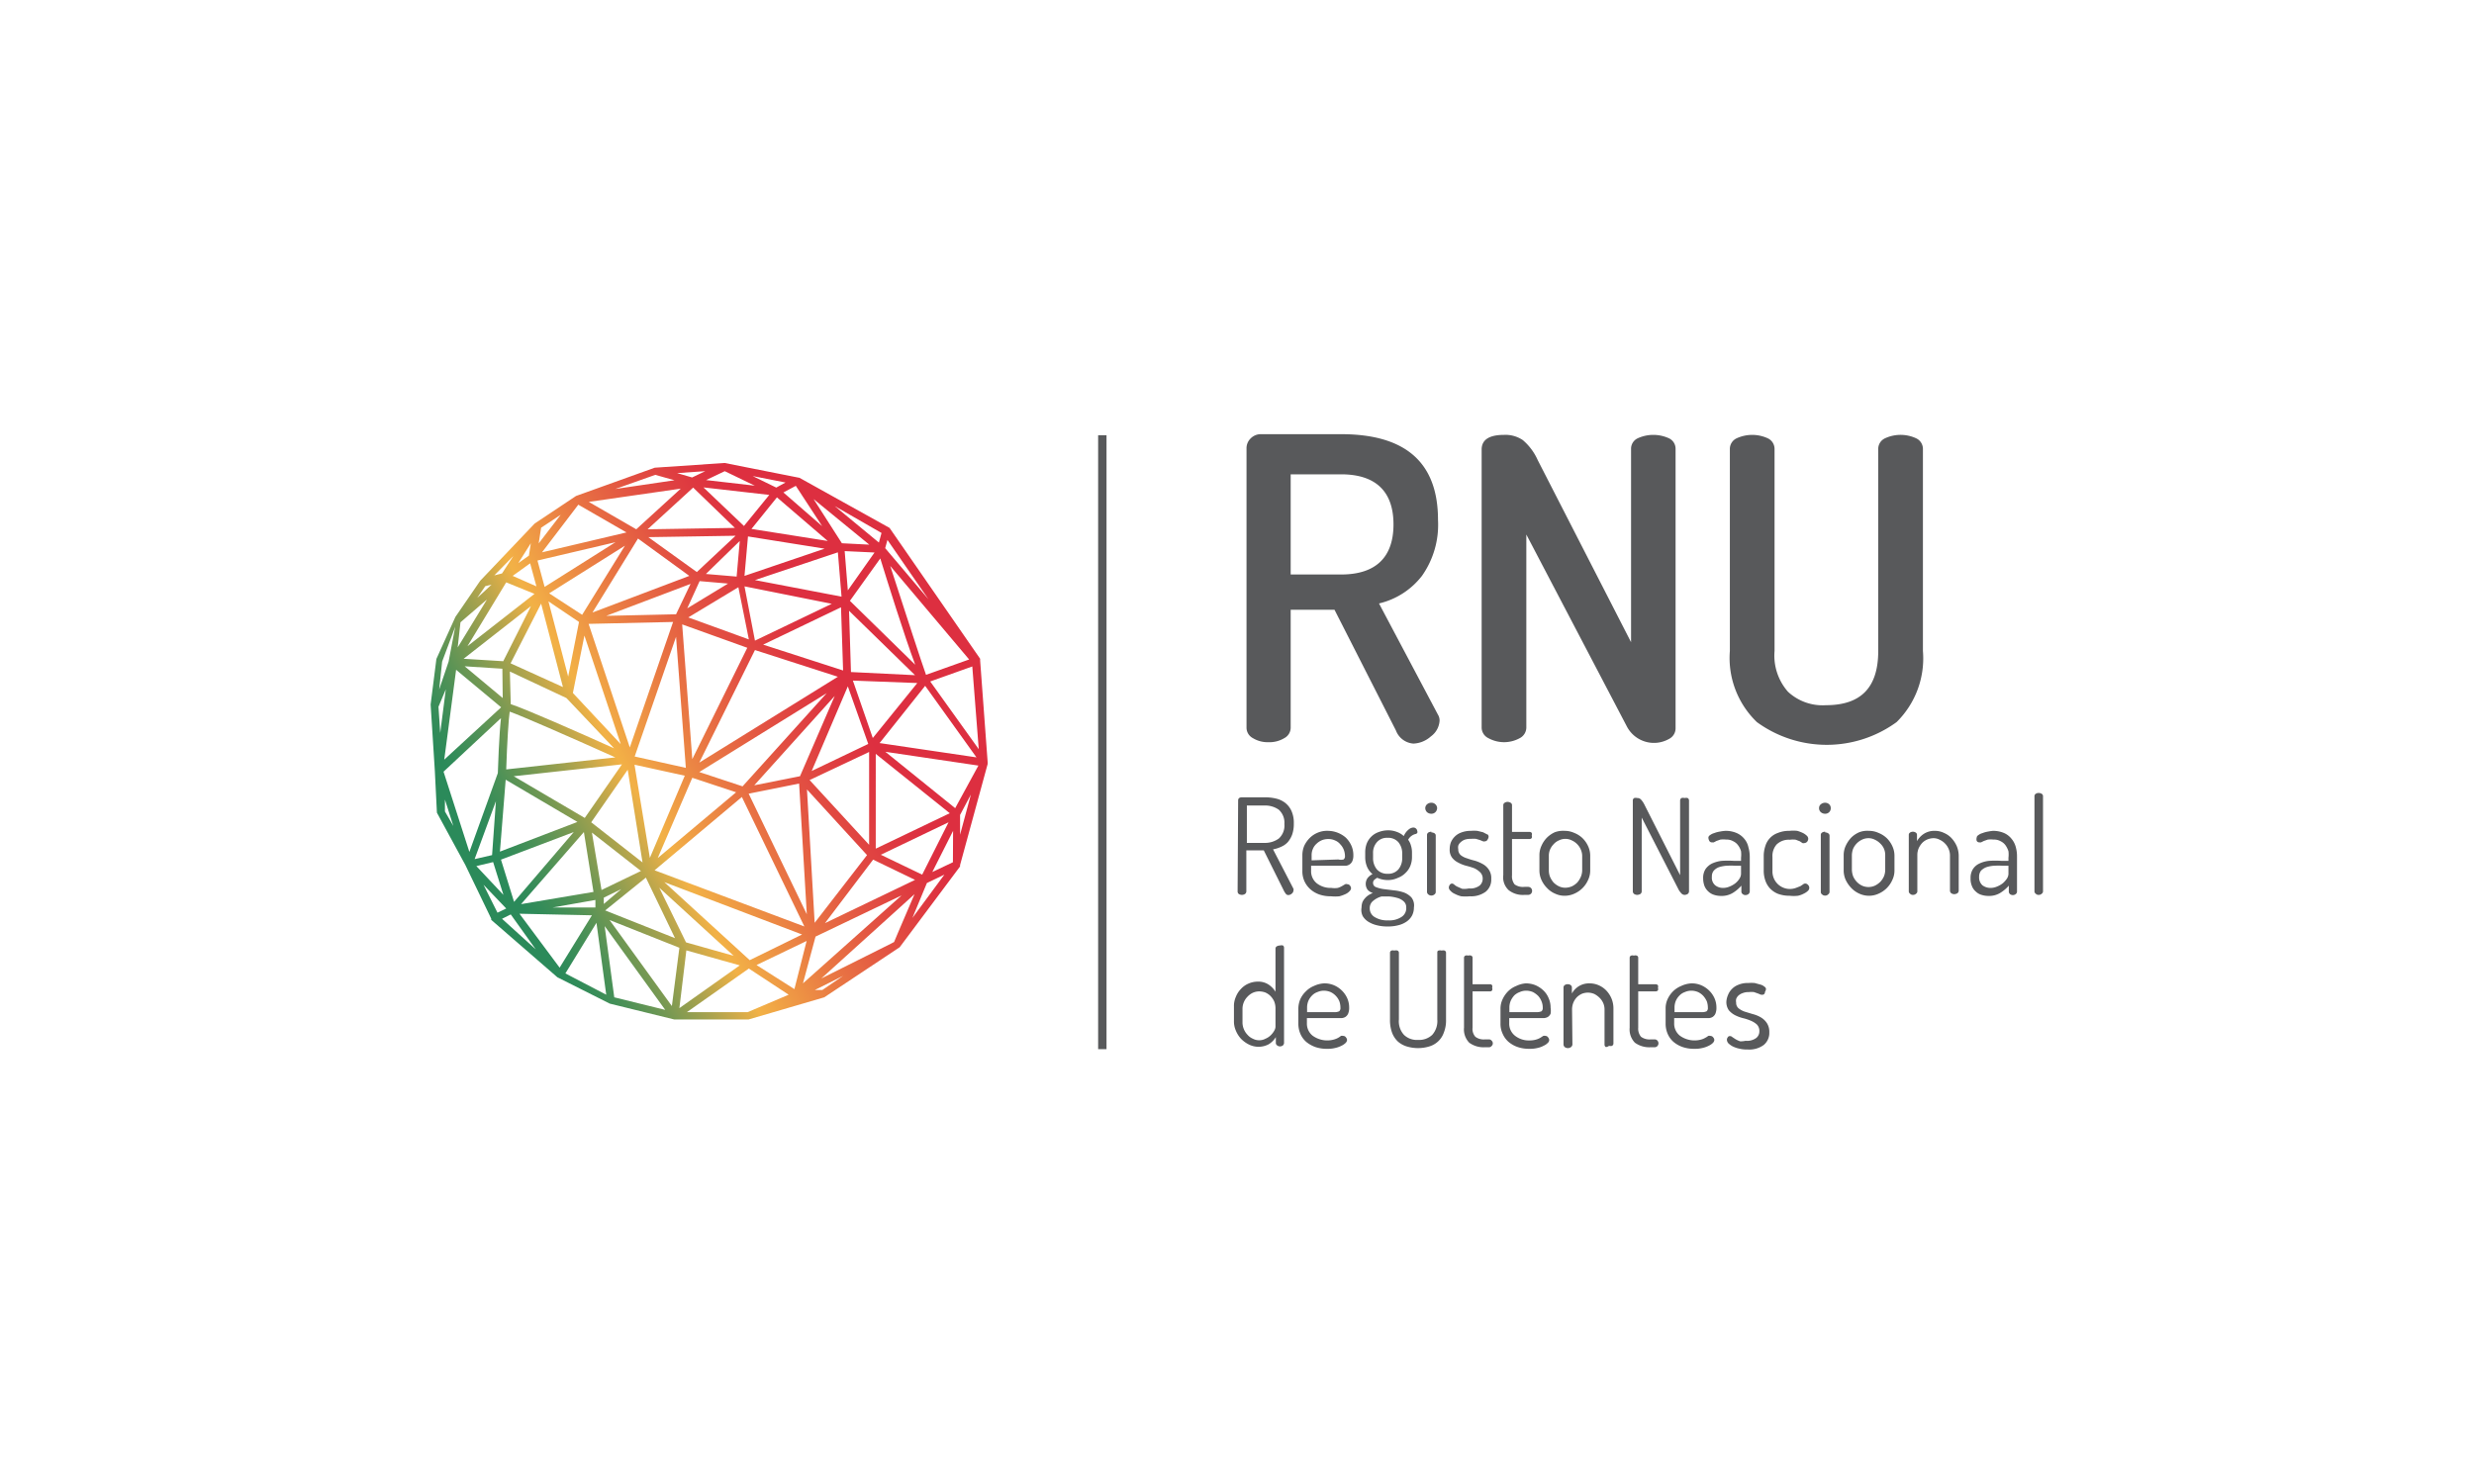 <?xml version="1.0" encoding="UTF-8"?> <svg xmlns="http://www.w3.org/2000/svg" xmlns:xlink="http://www.w3.org/1999/xlink" id="Camada_1" data-name="Camada 1" viewBox="0 0 141.73 85.04"><defs><style>.cls-1{fill:#58595b;}.cls-2{fill:url(#linear-gradient);}</style><linearGradient id="linear-gradient" x1="47.79" y1="38.5" x2="28.46" y2="49.24" gradientUnits="userSpaceOnUse"><stop offset="0" stop-color="#dd2f40"></stop><stop offset="0.08" stop-color="#de3840"></stop><stop offset="0.22" stop-color="#e25042"></stop><stop offset="0.39" stop-color="#e97843"></stop><stop offset="0.59" stop-color="#f2af46"></stop><stop offset="0.6" stop-color="#f2b146"></stop><stop offset="0.6" stop-color="#f1b146"></stop><stop offset="0.71" stop-color="#aba34d"></stop><stop offset="0.81" stop-color="#749853"></stop><stop offset="0.89" stop-color="#4c9157"></stop><stop offset="0.96" stop-color="#348c59"></stop><stop offset="1" stop-color="#2b8a5a"></stop></linearGradient></defs><title>LOGOS FINAIS</title><rect class="cls-1" x="62.91" y="24.94" width="0.48" height="35.18"></rect><path class="cls-1" d="M70.93,45.87c0-.11.06-.17.19-.18h1.35a2.59,2.59,0,0,1,.63.07,1.37,1.37,0,0,1,.53.25,1.23,1.23,0,0,1,.36.47,1.67,1.67,0,0,1,.13.71,1.89,1.89,0,0,1-.09.62,1.44,1.44,0,0,1-.25.44,1.1,1.1,0,0,1-.38.27,1.84,1.84,0,0,1-.47.15l1.17,2.26a.18.18,0,0,1,0,.1.24.24,0,0,1-.1.18.3.3,0,0,1-.2.08.18.18,0,0,1-.15-.09.87.87,0,0,1-.11-.18L72.4,48.73h-1v2.35a.19.19,0,0,1-.08.15.34.34,0,0,1-.17.05.35.35,0,0,1-.18-.05.18.18,0,0,1-.07-.15Zm.5.29V48.3h1a1.34,1.34,0,0,0,.83-.25,1,1,0,0,0,.32-.83,1,1,0,0,0-.32-.82,1.34,1.34,0,0,0-.83-.24Z"></path><path class="cls-1" d="M76.1,47.61a1.58,1.58,0,0,1,1,.39,1.52,1.52,0,0,1,.31.44,1.32,1.32,0,0,1,.12.57.8.8,0,0,1-.06.34.45.45,0,0,1-.15.18.49.49,0,0,1-.21.08h-2v.28a.89.89,0,0,0,.33.73,1.29,1.29,0,0,0,.83.26,1.26,1.26,0,0,0,.37,0,1.17,1.17,0,0,0,.25-.11l.17-.1a.17.17,0,0,1,.13,0,.19.19,0,0,1,.15.08.29.29,0,0,1,.06.15.27.27,0,0,1-.08.16.72.72,0,0,1-.23.17,2.12,2.12,0,0,1-.36.13,2.28,2.28,0,0,1-.48,0,2,2,0,0,1-.66-.1,1.58,1.58,0,0,1-.52-.3,1.41,1.41,0,0,1-.34-.46,1.38,1.38,0,0,1-.12-.59V49a1.41,1.41,0,0,1,.11-.54,1.6,1.6,0,0,1,.32-.45,1.41,1.41,0,0,1,.46-.3A1.39,1.39,0,0,1,76.1,47.61Zm.57,1.64a.64.64,0,0,0,.3,0,.23.23,0,0,0,.08-.21,1,1,0,0,0-.07-.35.92.92,0,0,0-.2-.31.73.73,0,0,0-.3-.22.85.85,0,0,0-.39-.08.94.94,0,0,0-.37.07,1,1,0,0,0-.3.2.81.81,0,0,0-.21.3.86.86,0,0,0-.07.36v.29Z"></path><path class="cls-1" d="M79.49,50.43a1.45,1.45,0,0,1-.59-.13.91.91,0,0,0-.16.11.23.23,0,0,0-.08.19.25.25,0,0,0,.18.24,1.87,1.87,0,0,0,.44.11l.57.07a2.5,2.5,0,0,1,.57.12,1.13,1.13,0,0,1,.44.29A.74.74,0,0,1,81,52a1,1,0,0,1-.11.47,1,1,0,0,1-.31.34,1.4,1.4,0,0,1-.48.21,2.25,2.25,0,0,1-.6.07,2.4,2.4,0,0,1-.62-.07,1.68,1.68,0,0,1-.49-.2,1,1,0,0,1-.32-.32A.8.8,0,0,1,78,52a.94.94,0,0,1,.05-.3.83.83,0,0,1,.15-.23.91.91,0,0,1,.21-.18,1.34,1.34,0,0,1,.24-.12.64.64,0,0,1-.3-.18.58.58,0,0,1,0-.68.78.78,0,0,1,.28-.22,1.14,1.14,0,0,1-.31-.41,1.42,1.42,0,0,1-.11-.55v-.29a1.4,1.4,0,0,1,.09-.51,1.16,1.16,0,0,1,.26-.39,1.14,1.14,0,0,1,.42-.26,1.53,1.53,0,0,1,.54-.1,1.35,1.35,0,0,1,.5.09,1.15,1.15,0,0,1,.4.24.93.93,0,0,1,.26-.36.47.47,0,0,1,.28-.13.22.22,0,0,1,.17.07.19.19,0,0,1,.06.13.12.12,0,0,1,0,.11.15.15,0,0,1-.09.06.6.6,0,0,0-.21.09.65.65,0,0,0-.22.24,1,1,0,0,1,.16.33,1.32,1.32,0,0,1,.06.39v.29a1.35,1.35,0,0,1-.1.5,1.15,1.15,0,0,1-.28.4,1.17,1.17,0,0,1-.42.27A1.32,1.32,0,0,1,79.49,50.43ZM80.56,52a.44.44,0,0,0-.16-.36.87.87,0,0,0-.37-.19,2.21,2.21,0,0,0-.46-.08l-.42,0a1.23,1.23,0,0,0-.47.24.52.52,0,0,0-.21.44.57.57,0,0,0,.28.5,1.36,1.36,0,0,0,.78.19,1.26,1.26,0,0,0,.75-.19A.59.59,0,0,0,80.56,52Zm-.23-3.11a1,1,0,0,0-.22-.63.77.77,0,0,0-.62-.25.75.75,0,0,0-.61.25.91.91,0,0,0-.22.63v.28a1,1,0,0,0,.22.65.79.79,0,0,0,.62.25.76.76,0,0,0,.61-.25,1,1,0,0,0,.22-.64Z"></path><path class="cls-1" d="M82,46a.32.32,0,0,1,.23.09.3.3,0,0,1,.1.22.34.34,0,0,1-.1.23.32.32,0,0,1-.23.09.37.37,0,0,1-.25-.09.34.34,0,0,1-.1-.23.3.3,0,0,1,.1-.22A.37.37,0,0,1,82,46Zm0,1.7a.35.35,0,0,1,.18.05.15.15,0,0,1,.07.13v3.24a.16.16,0,0,1-.07.13.27.27,0,0,1-.36,0,.19.19,0,0,1-.07-.13V47.84a.17.17,0,0,1,.07-.13A.35.35,0,0,1,82,47.66Z"></path><path class="cls-1" d="M84.15,50.91a.89.89,0,0,0,.61-.16.51.51,0,0,0,.18-.38.5.5,0,0,0-.15-.39,1.2,1.2,0,0,0-.34-.23,4.21,4.21,0,0,0-.46-.14,2,2,0,0,1-.45-.18,1,1,0,0,1-.35-.28.75.75,0,0,1-.14-.5,1.13,1.13,0,0,1,.06-.36,1,1,0,0,1,.21-.33,1,1,0,0,1,.38-.25,1.52,1.52,0,0,1,.56-.1,2.33,2.33,0,0,1,.37,0l.33.08.23.12c.06,0,.09.09.09.14a.35.35,0,0,1-.06.16.17.17,0,0,1-.15.1.19.19,0,0,1-.11,0l-.17-.07-.23-.07a1.39,1.39,0,0,0-.3,0,1,1,0,0,0-.36.05.76.76,0,0,0-.23.15.46.46,0,0,0-.13.19.51.51,0,0,0,0,.2.43.43,0,0,0,.14.34,1,1,0,0,0,.35.18,4.21,4.21,0,0,0,.46.14,2.25,2.25,0,0,1,.45.19,1,1,0,0,1,.35.32.87.87,0,0,1,.14.54.88.88,0,0,1-.32.73,1.41,1.41,0,0,1-.91.26,2.46,2.46,0,0,1-.49,0,1.59,1.59,0,0,1-.37-.14.7.7,0,0,1-.25-.18.26.26,0,0,1-.09-.18.3.3,0,0,1,.05-.15.17.17,0,0,1,.13-.08.22.22,0,0,1,.13.06.7.7,0,0,0,.18.12l.27.12A1.27,1.27,0,0,0,84.15,50.91Z"></path><path class="cls-1" d="M86.62,50.15a.75.75,0,0,0,.15.53.82.82,0,0,0,.56.14h.21a.24.24,0,0,1,.17.07.24.24,0,0,1,0,.32.24.24,0,0,1-.17.07h-.21a1.31,1.31,0,0,1-.9-.27,1,1,0,0,1-.31-.86v-4A.16.16,0,0,1,86.2,46a.33.33,0,0,1,.16-.05.37.37,0,0,1,.18.05.16.16,0,0,1,.08.13v1.54h1a.16.16,0,0,1,.13.06.25.25,0,0,1,0,.15.24.24,0,0,1,0,.14.16.16,0,0,1-.13.06h-1Z"></path><path class="cls-1" d="M89.64,47.61a1.33,1.33,0,0,1,.55.12,1.45,1.45,0,0,1,.47.3,1.52,1.52,0,0,1,.32.46,1.3,1.3,0,0,1,.12.55v.84a1.25,1.25,0,0,1-.12.54,1.52,1.52,0,0,1-.79.79,1.33,1.33,0,0,1-.55.12,1.26,1.26,0,0,1-.55-.12,1.36,1.36,0,0,1-.46-.32,1.59,1.59,0,0,1-.32-.46,1.33,1.33,0,0,1-.12-.55V49a1.29,1.29,0,0,1,.12-.54,1.55,1.55,0,0,1,.31-.46,1.57,1.57,0,0,1,.45-.31A1.39,1.39,0,0,1,89.64,47.61Zm1,1.43a.94.94,0,0,0-.08-.36,1,1,0,0,0-.2-.3,1,1,0,0,0-.31-.22.81.81,0,0,0-.37-.09.82.82,0,0,0-.38.09.84.84,0,0,0-.3.22,1,1,0,0,0-.2.3.92.92,0,0,0-.07.36v.84a1,1,0,0,0,.07.37,1.32,1.32,0,0,0,.2.32,1.16,1.16,0,0,0,.31.22.87.87,0,0,0,.37.08,1,1,0,0,0,.37-.08,1.16,1.16,0,0,0,.31-.22,1.32,1.32,0,0,0,.2-.32,1,1,0,0,0,.08-.37Z"></path><path class="cls-1" d="M96.51,51.28a.25.25,0,0,1-.19-.09,1,1,0,0,1-.15-.2l-2.12-4.14v4.23a.19.19,0,0,1-.08.15.41.41,0,0,1-.18.05.34.34,0,0,1-.17-.05.19.19,0,0,1-.08-.15v-5.2a.16.16,0,0,1,.08-.15.33.33,0,0,1,.17,0,.28.28,0,0,1,.23.1,1.21,1.21,0,0,1,.17.25l2.06,4.07V45.87a.16.16,0,0,1,.08-.14.34.34,0,0,1,.18,0,.33.33,0,0,1,.17,0,.16.16,0,0,1,.08.14v5.21a.19.19,0,0,1-.08.15A.34.34,0,0,1,96.51,51.28Z"></path><path class="cls-1" d="M98.85,47.61a1.57,1.57,0,0,1,.65.13,1.18,1.18,0,0,1,.43.33,1.09,1.09,0,0,1,.23.47,2,2,0,0,1,.08.55v2a.21.21,0,0,1-.07.14.28.28,0,0,1-.18.06.23.23,0,0,1-.16-.06.17.17,0,0,1-.07-.14v-.34a2.16,2.16,0,0,1-.48.41,1.22,1.22,0,0,1-.67.18,1.31,1.31,0,0,1-.41-.06.84.84,0,0,1-.33-.19.87.87,0,0,1-.22-.31,1.25,1.25,0,0,1-.08-.45.93.93,0,0,1,.13-.52,1,1,0,0,1,.36-.32,1.84,1.84,0,0,1,.56-.16,5.46,5.46,0,0,1,.73,0h.39v-.18a1.64,1.64,0,0,0,0-.37,1,1,0,0,0-.16-.33.73.73,0,0,0-.28-.24.76.76,0,0,0-.41-.1,1.55,1.55,0,0,0-.33,0l-.23.08-.15.08-.11,0a.16.16,0,0,1-.15-.09.41.41,0,0,1-.05-.18s0-.09.09-.14a.67.67,0,0,1,.24-.12,1.53,1.53,0,0,1,.34-.09A2.2,2.2,0,0,1,98.85,47.61Zm.89,2h-.32a4.18,4.18,0,0,0-.51,0,1.83,1.83,0,0,0-.43.08.75.75,0,0,0-.3.2.51.51,0,0,0-.11.35.57.57,0,0,0,.19.49.72.72,0,0,0,.47.15.94.94,0,0,0,.36-.08,1.35,1.35,0,0,0,.33-.19,1.1,1.1,0,0,0,.23-.26.54.54,0,0,0,.09-.27Z"></path><path class="cls-1" d="M102.52,51.33a1.9,1.9,0,0,1-.66-.11,1.29,1.29,0,0,1-.46-.31,1.24,1.24,0,0,1-.27-.46,1.7,1.7,0,0,1-.09-.57v-.82a1.79,1.79,0,0,1,.09-.57,1.14,1.14,0,0,1,.72-.76,1.69,1.69,0,0,1,.66-.12,2,2,0,0,1,.45,0,2.2,2.2,0,0,1,.34.13,1,1,0,0,1,.22.16.25.25,0,0,1,.07.16.29.29,0,0,1-.06.17.23.23,0,0,1-.16.08.18.18,0,0,1-.11,0l-.15-.1-.23-.09a1.11,1.11,0,0,0-.34,0,1,1,0,0,0-.76.27,1,1,0,0,0-.24.72v.82a1,1,0,0,0,1.37.94l.23-.09.15-.1a.21.21,0,0,1,.12-.05.21.21,0,0,1,.17.08.23.23,0,0,1,0,.33.84.84,0,0,1-.23.16,1.28,1.28,0,0,1-.35.13A2.16,2.16,0,0,1,102.52,51.33Z"></path><path class="cls-1" d="M104.56,46a.33.33,0,0,1,.23.09.29.29,0,0,1,.09.22.31.31,0,0,1-.32.32.37.37,0,0,1-.25-.09.3.3,0,0,1-.1-.23.27.27,0,0,1,.1-.22A.37.37,0,0,1,104.56,46Zm0,1.7a.29.29,0,0,1,.17.05.16.16,0,0,1,.08.13v3.24a.17.17,0,0,1-.08.13.21.21,0,0,1-.17.07.23.23,0,0,1-.18-.07.16.16,0,0,1-.07-.13V47.84a.15.15,0,0,1,.07-.13A.32.32,0,0,1,104.56,47.66Z"></path><path class="cls-1" d="M107.07,47.61a1.3,1.3,0,0,1,.55.12,1.45,1.45,0,0,1,.47.3,1.52,1.52,0,0,1,.32.46,1.3,1.3,0,0,1,.12.55v.84a1.25,1.25,0,0,1-.12.54,1.52,1.52,0,0,1-.79.79,1.32,1.32,0,0,1-1.1,0,1.47,1.47,0,0,1-.46-.32,1.81,1.81,0,0,1-.32-.46,1.33,1.33,0,0,1-.12-.55V49a1.29,1.29,0,0,1,.12-.54,1.77,1.77,0,0,1,.31-.46,1.49,1.49,0,0,1,.46-.31A1.31,1.31,0,0,1,107.07,47.61ZM108,49a.92.92,0,0,0-.07-.36.9.9,0,0,0-.21-.3,1,1,0,0,0-.31-.22.78.78,0,0,0-.37-.09.85.85,0,0,0-.38.09,1.05,1.05,0,0,0-.5.52,1.15,1.15,0,0,0-.07.36v.84a1.21,1.21,0,0,0,.07.37,1.11,1.11,0,0,0,.21.32,1,1,0,0,0,.3.22.9.9,0,0,0,.74,0,1.16,1.16,0,0,0,.31-.22,1.11,1.11,0,0,0,.21-.32,1,1,0,0,0,.07-.37Z"></path><path class="cls-1" d="M109.84,51.08a.16.16,0,0,1-.07.13.24.24,0,0,1-.18.07.21.21,0,0,1-.17-.07.16.16,0,0,1-.07-.13V47.84a.15.15,0,0,1,.07-.13.29.29,0,0,1,.17-.05.28.28,0,0,1,.16.05.15.15,0,0,1,.07.13v.36a1.22,1.22,0,0,1,.38-.41,1.11,1.11,0,0,1,.65-.18,1.2,1.2,0,0,1,.52.12,1.28,1.28,0,0,1,.43.3,1.66,1.66,0,0,1,.3.46,1.46,1.46,0,0,1,.11.55v2a.19.19,0,0,1-.08.15.41.41,0,0,1-.18.05.33.33,0,0,1-.16-.05.19.19,0,0,1-.08-.15V49a.94.94,0,0,0-.08-.36,1,1,0,0,0-.2-.3,1,1,0,0,0-.31-.22.75.75,0,0,0-.37-.09,1,1,0,0,0-.33.07.91.91,0,0,0-.29.19,1.2,1.2,0,0,0-.21.31,1,1,0,0,0-.08.4Z"></path><path class="cls-1" d="M114.17,47.61a1.6,1.6,0,0,1,.65.13,1.14,1.14,0,0,1,.42.33,1.23,1.23,0,0,1,.24.47,2,2,0,0,1,.07.55v2a.17.17,0,0,1-.07.14.24.24,0,0,1-.17.06.25.25,0,0,1-.17-.06.2.2,0,0,1-.06-.14v-.34a2.16,2.16,0,0,1-.48.41,1.22,1.22,0,0,1-.67.18,1.31,1.31,0,0,1-.41-.06.78.78,0,0,1-.33-.19.77.77,0,0,1-.22-.31,1.06,1.06,0,0,1-.08-.45.93.93,0,0,1,.13-.52.87.87,0,0,1,.36-.32,1.68,1.68,0,0,1,.56-.16,5.35,5.35,0,0,1,.73,0h.39v-.18a1.64,1.64,0,0,0,0-.37,1.26,1.26,0,0,0-.16-.33.73.73,0,0,0-.28-.24.77.77,0,0,0-.42-.1,1.51,1.51,0,0,0-.32,0l-.23.08-.16.08-.1,0a.16.16,0,0,1-.15-.09.31.31,0,0,1,0-.18s0-.09.09-.14a.67.67,0,0,1,.24-.12,1.59,1.59,0,0,1,.33-.09A2.46,2.46,0,0,1,114.17,47.61Zm.89,2h-.32a4.18,4.18,0,0,0-.51,0,1.73,1.73,0,0,0-.43.08.87.87,0,0,0-.31.2.56.56,0,0,0-.11.35.6.6,0,0,0,.19.49.76.76,0,0,0,.48.15.94.94,0,0,0,.36-.08,1.35,1.35,0,0,0,.33-.19,1.38,1.38,0,0,0,.23-.26.54.54,0,0,0,.09-.27Z"></path><path class="cls-1" d="M116.79,45.44a.35.35,0,0,1,.18.05.16.16,0,0,1,.07.14v5.45a.16.16,0,0,1-.07.13.24.24,0,0,1-.18.07.21.21,0,0,1-.17-.07.16.16,0,0,1-.07-.13V45.63a.16.16,0,0,1,.07-.14A.29.29,0,0,1,116.79,45.44Z"></path><path class="cls-1" d="M73.33,54.18a.31.31,0,0,1,.17,0,.16.16,0,0,1,.06.13v5.45a.2.2,0,0,1-.06.14.25.25,0,0,1-.17.06.24.24,0,0,1-.17-.06.17.17,0,0,1-.07-.14v-.33a1.23,1.23,0,0,1-.41.41,1.24,1.24,0,0,1-1.16,0,1.66,1.66,0,0,1-.43-.32,1.56,1.56,0,0,1-.29-.46,1.32,1.32,0,0,1-.11-.55v-.83a1.3,1.3,0,0,1,.11-.56,1.34,1.34,0,0,1,.29-.45,1.25,1.25,0,0,1,.44-.31,1.32,1.32,0,0,1,.53-.11,1.07,1.07,0,0,1,.63.18,1.3,1.3,0,0,1,.38.4V54.36a.15.15,0,0,1,.07-.13A.36.36,0,0,1,73.33,54.18Zm-2.15,4.43a1,1,0,0,0,.08.37,1,1,0,0,0,.21.32.84.84,0,0,0,.3.22.77.77,0,0,0,.36.09.75.75,0,0,0,.37-.09.93.93,0,0,0,.3-.2,1.13,1.13,0,0,0,.2-.26.52.52,0,0,0,.07-.21V57.78a1.07,1.07,0,0,0-.08-.41,1.16,1.16,0,0,0-.22-.31,1,1,0,0,0-.29-.19,1.06,1.06,0,0,0-.34-.06.91.91,0,0,0-.37.08,1,1,0,0,0-.3.22,1,1,0,0,0-.29.67Z"></path><path class="cls-1" d="M75.85,56.35a1.4,1.4,0,0,1,1,.39,1.43,1.43,0,0,1,.32.44,1.31,1.31,0,0,1,.12.56.85.85,0,0,1-.06.35.45.45,0,0,1-.15.18.48.48,0,0,1-.21.07h-2v.29a.88.88,0,0,0,.33.72,1.43,1.43,0,0,0,1.21.22,1.18,1.18,0,0,0,.25-.1,1.11,1.11,0,0,0,.16-.11.27.27,0,0,1,.13,0,.19.19,0,0,1,.16.09.24.24,0,0,1,.06.15.27.27,0,0,1-.08.16.84.84,0,0,1-.23.16,1.51,1.51,0,0,1-.36.13,1.77,1.77,0,0,1-.48.05,2,2,0,0,1-.66-.1,1.75,1.75,0,0,1-.52-.29,1.28,1.28,0,0,1-.34-.46,1.46,1.46,0,0,1-.12-.6v-.85a1.41,1.41,0,0,1,.11-.54,1.42,1.42,0,0,1,.32-.45,1.33,1.33,0,0,1,.46-.31A1.56,1.56,0,0,1,75.85,56.35ZM76.41,58a.66.66,0,0,0,.31-.05.25.25,0,0,0,.07-.21,1.09,1.09,0,0,0-.06-.36,1,1,0,0,0-.2-.31,1,1,0,0,0-.3-.22,1,1,0,0,0-.39-.08.91.91,0,0,0-.37.08.77.77,0,0,0-.3.19,1,1,0,0,0-.21.3,1,1,0,0,0-.08.37V58Z"></path><path class="cls-1" d="M82.34,54.61c0-.07,0-.12.07-.14a.35.35,0,0,1,.18,0,.34.34,0,0,1,.17,0,.14.14,0,0,1,.08.14v3.81a1.88,1.88,0,0,1-.13.76,1.24,1.24,0,0,1-.34.51,1.27,1.27,0,0,1-.51.28,2.22,2.22,0,0,1-1.25,0,1.38,1.38,0,0,1-.52-.28,1.34,1.34,0,0,1-.34-.51,2.09,2.09,0,0,1-.12-.76V54.61a.14.14,0,0,1,.08-.14.34.34,0,0,1,.17,0,.35.35,0,0,1,.18,0,.14.14,0,0,1,.08.14v3.81a1.15,1.15,0,0,0,.29.88,1.06,1.06,0,0,0,.81.29,1.09,1.09,0,0,0,.81-.29,1.19,1.19,0,0,0,.29-.88Z"></path><path class="cls-1" d="M84.36,58.89a.67.67,0,0,0,.16.52.79.79,0,0,0,.55.15h.22a.19.19,0,0,1,.16.07.21.21,0,0,1,.07.15.2.2,0,0,1-.07.16.19.19,0,0,1-.16.07h-.22a1.38,1.38,0,0,1-.9-.26,1.09,1.09,0,0,1-.3-.86v-4a.13.13,0,0,1,.08-.13.24.24,0,0,1,.16,0,.26.26,0,0,1,.17,0,.13.13,0,0,1,.08.13V56.4h1a.14.14,0,0,1,.12.06.19.19,0,0,1,0,.14.2.2,0,0,1,0,.15.14.14,0,0,1-.12.06h-1Z"></path><path class="cls-1" d="M87.4,56.35a1.49,1.49,0,0,1,.55.1,1.51,1.51,0,0,1,.45.29,1.25,1.25,0,0,1,.31.44,1.31,1.31,0,0,1,.12.56,1.08,1.08,0,0,1,0,.35.45.45,0,0,1-.15.18.52.52,0,0,1-.22.07h-2v.29a.88.88,0,0,0,.33.72,1.27,1.27,0,0,0,.83.27,1.3,1.3,0,0,0,.38-.05,1.08,1.08,0,0,0,.24-.1l.17-.11a.27.27,0,0,1,.13,0,.18.18,0,0,1,.15.09.24.24,0,0,1,.06.15.22.22,0,0,1-.08.16.71.71,0,0,1-.23.16,1.28,1.28,0,0,1-.35.13,1.82,1.82,0,0,1-.48.05,2,2,0,0,1-.66-.1,1.63,1.63,0,0,1-.52-.29,1.28,1.28,0,0,1-.34-.46,1.32,1.32,0,0,1-.13-.6v-.85a1.25,1.25,0,0,1,.12-.54,1.57,1.57,0,0,1,.31-.45,1.38,1.38,0,0,1,.47-.31A1.55,1.55,0,0,1,87.4,56.35ZM88,58a.73.73,0,0,0,.31-.05.25.25,0,0,0,.07-.21.89.89,0,0,0-.07-.36,1,1,0,0,0-.19-.31,1.29,1.29,0,0,0-.3-.22,1,1,0,0,0-.39-.08.87.87,0,0,0-.37.08.89.89,0,0,0-.31.19,1.21,1.21,0,0,0-.2.3,1,1,0,0,0-.08.37V58Z"></path><path class="cls-1" d="M90.08,59.81A.21.21,0,0,1,90,60a.3.3,0,0,1-.36,0,.21.21,0,0,1-.07-.14V56.58a.16.16,0,0,1,.07-.13.27.27,0,0,1,.18-.05.24.24,0,0,1,.16.05.16.16,0,0,1,.07.13v.35a1.16,1.16,0,0,1,.37-.4,1.13,1.13,0,0,1,.65-.18,1.31,1.31,0,0,1,.52.11,1.35,1.35,0,0,1,.44.31,1.51,1.51,0,0,1,.29.45,1.47,1.47,0,0,1,.11.56v2a.16.16,0,0,1-.08.15.34.34,0,0,1-.17,0A.37.37,0,0,1,92,60a.16.16,0,0,1-.08-.15v-2a.92.92,0,0,0-.07-.36,1,1,0,0,0-.21-.31,1.29,1.29,0,0,0-.3-.22,1,1,0,0,0-.37-.08,1,1,0,0,0-.33.06,1,1,0,0,0-.29.19,1,1,0,0,0-.21.31,1.07,1.07,0,0,0-.08.41Z"></path><path class="cls-1" d="M93.85,58.89a.72.72,0,0,0,.16.52.82.82,0,0,0,.56.15h.21a.21.21,0,0,1,.17.07.24.24,0,0,1,.06.15.23.23,0,0,1-.06.16.21.21,0,0,1-.17.07h-.21a1.41,1.41,0,0,1-.91-.26,1.09,1.09,0,0,1-.3-.86v-4a.13.13,0,0,1,.08-.13.25.25,0,0,1,.16,0,.26.26,0,0,1,.17,0,.13.13,0,0,1,.08.13V56.4h1a.18.18,0,0,1,.13.06.24.24,0,0,1,0,.14.25.25,0,0,1,0,.15.18.18,0,0,1-.13.06h-1Z"></path><path class="cls-1" d="M96.9,56.35a1.4,1.4,0,0,1,.54.1,1.51,1.51,0,0,1,.45.29,1.43,1.43,0,0,1,.32.44,1.31,1.31,0,0,1,.12.56.85.85,0,0,1-.06.35.45.45,0,0,1-.15.18.48.48,0,0,1-.21.07h-2v.29a.88.88,0,0,0,.33.72,1.43,1.43,0,0,0,1.21.22.91.91,0,0,0,.24-.1.83.83,0,0,0,.17-.11.27.27,0,0,1,.13,0,.21.21,0,0,1,.16.09.24.24,0,0,1,.06.15.27.27,0,0,1-.08.16.84.84,0,0,1-.23.16,1.51,1.51,0,0,1-.36.13,1.77,1.77,0,0,1-.48.05,2,2,0,0,1-.66-.1,1.63,1.63,0,0,1-.52-.29,1.28,1.28,0,0,1-.34-.46,1.46,1.46,0,0,1-.12-.6v-.85a1.24,1.24,0,0,1,.11-.54,1.57,1.57,0,0,1,.31-.45,1.48,1.48,0,0,1,.47-.31A1.56,1.56,0,0,1,96.9,56.35ZM97.46,58a.66.66,0,0,0,.31-.05.25.25,0,0,0,.07-.21,1.09,1.09,0,0,0-.06-.36,1.27,1.27,0,0,0-.2-.31,1,1,0,0,0-.3-.22,1,1,0,0,0-.39-.08.91.91,0,0,0-.37.08.77.77,0,0,0-.3.19,1,1,0,0,0-.21.3,1,1,0,0,0-.08.37V58Z"></path><path class="cls-1" d="M100,59.64a.89.89,0,0,0,.61-.16.48.48,0,0,0,.18-.38.53.53,0,0,0-.14-.39,1.23,1.23,0,0,0-.35-.22,2.76,2.76,0,0,0-.46-.15,2.2,2.2,0,0,1-.45-.17,1.2,1.2,0,0,1-.35-.28.82.82,0,0,1-.14-.5A1.19,1.19,0,0,1,99,57a1,1,0,0,1,.22-.33,1,1,0,0,1,.37-.24,1.34,1.34,0,0,1,.56-.1,2.31,2.31,0,0,1,.37,0l.33.09a.55.55,0,0,1,.23.12.17.17,0,0,1,.09.13.35.35,0,0,1-.06.17A.15.15,0,0,1,101,57l-.12,0-.17-.07-.23-.08a1.23,1.23,0,0,0-.29,0,.9.9,0,0,0-.36.06.69.69,0,0,0-.24.14.49.49,0,0,0-.13.2.51.51,0,0,0,0,.2.41.41,0,0,0,.14.33,1.17,1.17,0,0,0,.35.19l.46.14a1.77,1.77,0,0,1,.45.18,1.07,1.07,0,0,1,.35.32.92.92,0,0,1,.15.55.89.89,0,0,1-.32.72,1.39,1.39,0,0,1-.91.26,1.85,1.85,0,0,1-.49-.05,1.53,1.53,0,0,1-.38-.13,1.08,1.08,0,0,1-.25-.18.34.34,0,0,1-.08-.19.23.23,0,0,1,.05-.15.13.13,0,0,1,.12-.07.18.18,0,0,1,.13.05l.18.12a1.46,1.46,0,0,0,.28.13A1.27,1.27,0,0,0,100,59.64Z"></path><path class="cls-2" d="M56.15,37.85l0-.1-5.19-7.5L45.8,27.38l-4.29-.85-4,.27L33,28.42,30.63,30l-3.12,3.28-1.42,2.07L25,37.76l-.33,2.61.24,3.79.12,2.41,1.63,3,1.48,3.07,0,.07L31.93,56l3,1.51,3.7.91,4.25,0,4.34-1.27,4.32-2.87L55,49.65l0-.08,1.58-5.79,0-.11Zm-7.4.66L48.64,35l3.78,3.69Zm3.8.63L50,42.29,48.86,39Zm-3.86-4.71L50.43,32c.37,1.2,1.38,4.44,2,6.09Zm-.12-.6-.18-2.25,1.71.08Zm0,5.5,1.17,3.3-3.24,1.55Zm1.22,3.76v5.32L46.38,44.7Zm-6.89-6.45-3.47-1.26,2.87-1.73ZM42.65,33l.2-2.26,4.39.7Zm0,.6,5,1-4.4,2.11Zm-3.57,2.18,3.73,1.34-3.15,6.38ZM39.29,44l-2.93-.65,2.37-6.86Zm.08-9.14.71-1.56,1.63.14Zm2.83-1.82-1.76-.15L42.38,31Zm-2.28-.26-2.78-2,5-.08Zm-1.19,2.42-4,.09,4.83-1.83Zm-.17.44-2.48,7.19-2.36-7.08Zm-3,7-2.74-2.93.66-3.29Zm-.38.24c-2-.9-5.08-2.26-5.92-2.53l-.05-1.87L32.45,40Zm.08.52L29,44.09c.05-1.57.14-2.93.2-3.31C29.84,41,32.58,42.2,35.25,43.4Zm.37.4-2.13,3.07-4.07-2.39Zm.33.31.85,5.31-2.94-2.3Zm.39-.29,2.88.63-2,4.71Zm3.31.75,2.51.83-4.49,3.77Zm.4-.33,7.3-4.52-4.82,5.34Zm0-.54,3.19-6.45L48,38.78Zm3.66-6.76,4.46-2.14.12,3.62Zm-.47-3.7L48,31.65l.21,2.54Zm-.2-2.93,1.46-1.81L47.42,31Zm-.43-.17L40.3,27.93l3.77.43Zm-.52.11-5,.08,2.61-2.39ZM39.49,33l-5.55,2.1,2.61-4.24Zm-6.14,2.23L31.46,34l4.34-2.73Zm-.18.41-.62,3.13-1.13-4.31Zm-.92,3.73-3-1.36L31,34.59Zm-1.83-4.64-1.59,3.16-2.27-.14Zm-3.64,2.3L29,33.37l1.62.66Zm2,1.29L28.8,40l-2.18-1.82Zm.19,6.36,4.11,2.42L28.64,48.8Zm3.9,3-3.42,4-.75-2.42Zm.58,0L34,51.11l-4.15.7Zm.66,3.89V52l-2.44,0Zm-.2-3.86,2.81,2.2L34.46,51Zm1.68,3.24-1,.85v-.36ZM37,50.29l1.67,3.47-4-1.59Zm.77.58,4.26,3.9L39.3,54Zm.29-.32,7.89,3-3,1.47Zm-.56-.68,5-4.2,3.58,7.42Zm5.39-4.39,2.89-.58.44,7.49Zm2.94-1L43.21,45l4.61-5.12ZM49.67,49l-3,3.88-.44-7.64Zm.35.26,2.4,1.16L47.26,52.9Zm.44-.28,3.88-1.86-1.51,3Zm-.29-.35V43.2l4.24,3.4ZM53,39.3l2.94,4.1-5.55-.82ZM51,32.43l4.52,5.36-2.47.88C52.81,38,51.9,35.22,51,32.43Zm-.16-1.49,2.35,3.4-2.48-2.93Zm-.34-.4-.15.55L47.82,29Zm-.7.67-1.57-.08L46.61,28.6ZM47.1,30.15l-2.22-1.93.71-.38ZM45,27.65l-.53.29-1.35-.66ZM41.52,27l1.72.83-2.79-.32ZM40.4,27l-.75.36-.86-.25Zm-2.86.21,1.1.31-3.39.5ZM39,28l-2.55,2.33-2.72-1.57Zm-5.87.92,2.76,1.59-4.84,1.14ZM31,30.24l1.12-.74-1.26,1.64Zm4.26.83-4.06,2.56-.41-1.51ZM30.73,33.6,29.37,33l1-.72Zm-.32-2.47-.11.71-.61.43Zm-1,.73-.65,1-.44.11ZM27.8,33.59l.36-.09c-.27.25-.55.52-.82.76Zm-1.42,2.07,1.52-1.31L26.22,37.1Zm-.25,2.72,2.58,2.15-3.26,3Zm-.8-.47.75-2-.38,2-.54,1.6Zm-.21,2.59.42-1L25.22,42Zm.37,6,0-.68.48,1.51Zm-.08-2.28,3.29-3.07c-.11,1-.17,2.82-.18,3.15l-1.63,4.52Zm3,1.69L28.19,49l-1,.23Zm-.16,3.49.59,1.88-1.55-1.65ZM27.7,50.7,29,52.06l-.5.24Zm1.06,1.95.5-.25,1.43,2Zm1-.29,4.15.09-1.85,3Zm2.63,3.42,1.78-2.9L34.73,57Zm2.8,1.37-.55-4.08,3.47,4.8Zm3.3.5-3.57-4.93,4,1.59Zm.83-3.19,3.06.86-3.46,2.45ZM42.83,58l-3.48,0,3.55-2.5L45.18,57Zm.51-2.7,2.87-1.38-.7,2.76Zm3.38-1.63,4.93-2.36L46,56.35Zm.39,3.06-.43,0,1.62-.81Zm4.32-3.25-.21.5-.17.09-4,2,5.34-4.83Zm.84-.88c.28-.68.59-1.43.83-2l1-.48Zm2.32-3.19-1.18.56,1.19-2.36ZM55,47.83V46.7l.62-1.17Zm-.28-1.52-4-3.23,5.33.79Zm-1.43-7.26,2.41-.86.37,4.74Z"></path><path class="cls-1" d="M71.41,41.69v-16a.78.78,0,0,1,.24-.57.81.81,0,0,1,.6-.24h4.58c3.7,0,5.55,1.63,5.55,4.91A5.08,5.08,0,0,1,81.46,33,4.37,4.37,0,0,1,79,34.58l3.37,6.36a.65.65,0,0,1,.1.36,1.2,1.2,0,0,1-.5.9,1.59,1.59,0,0,1-1,.41,1.16,1.16,0,0,1-1-.75l-3.52-6.92H73.94v6.75a.68.68,0,0,1-.37.61,1.64,1.64,0,0,1-.91.23,1.61,1.61,0,0,1-.88-.23A.68.68,0,0,1,71.41,41.69Zm2.53-8.77h2.89c2,0,3-1,3-2.87s-1-2.87-3-2.87H73.94Z"></path><path class="cls-1" d="M84.88,41.69V25.76c0-.56.43-.84,1.28-.84a1.77,1.77,0,0,1,1.08.3,3.22,3.22,0,0,1,.85,1.14L93.44,36.8V25.73a.66.66,0,0,1,.37-.61,2.15,2.15,0,0,1,1.81,0,.66.66,0,0,1,.37.61v16a.68.68,0,0,1-.37.61,1.75,1.75,0,0,1-2.42-.71l-5.76-11V41.69a.69.69,0,0,1-.38.61,1.86,1.86,0,0,1-1.79,0A.68.68,0,0,1,84.88,41.69Z"></path><path class="cls-1" d="M99.1,37.3V25.73a.67.67,0,0,1,.38-.61,2.13,2.13,0,0,1,1.8,0,.67.67,0,0,1,.38.61V37.3a3.14,3.14,0,0,0,.77,2.34,2.91,2.91,0,0,0,2.17.77c2,0,3-1,3-3.11V25.73a.67.67,0,0,1,.38-.61,2.12,2.12,0,0,1,1.8,0,.67.67,0,0,1,.38.61V37.3a5.13,5.13,0,0,1-1.51,4.08,6.8,6.8,0,0,1-8,0A5.1,5.1,0,0,1,99.1,37.3Z"></path></svg> 